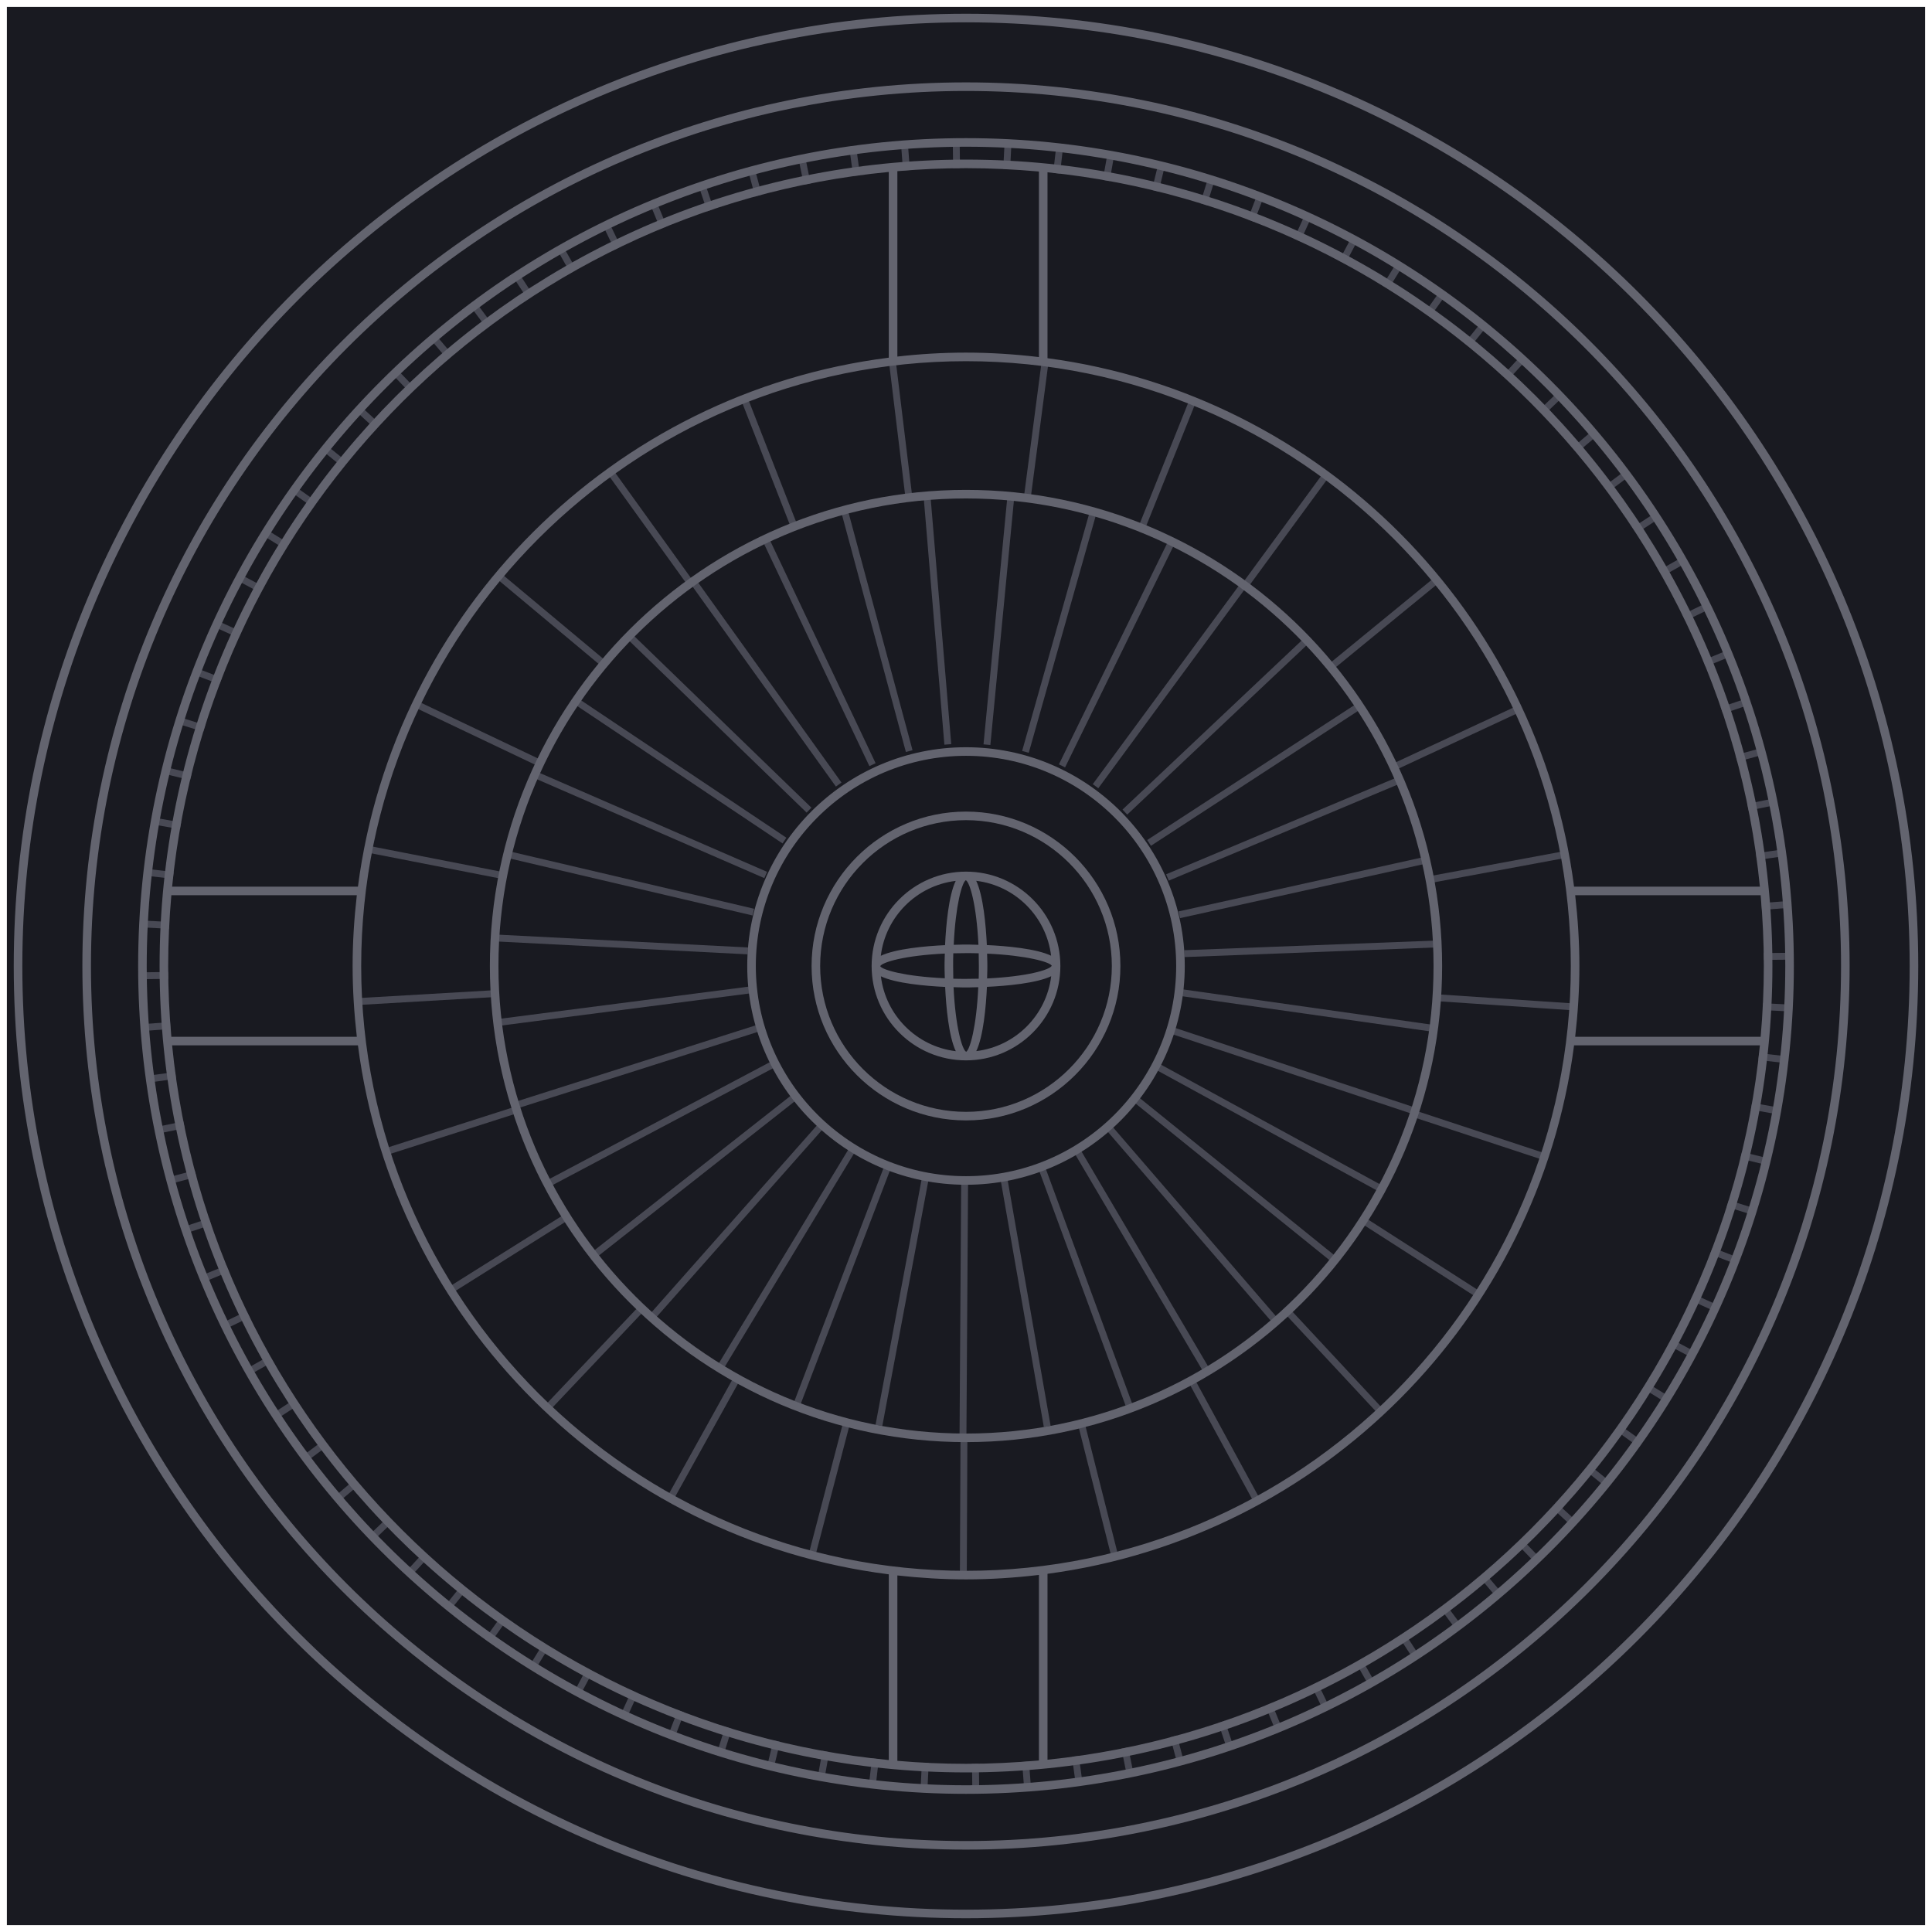 <svg xmlns="http://www.w3.org/2000/svg" width="281" height="281" viewBox="0 0 281 281" fill="none">
    <rect x="1" y="1" width="279" height="279" fill="#191A21"/>

    <path d="M140.201 208.989L140.113 228.952" stroke="#484954" stroke-miterlimit="10"/>
    <path d="M123.181 206.755L118.128 226.07" stroke="#484954" stroke-miterlimit="10"/>
    <path d="M107.248 200.367L97.553 217.823" stroke="#484954" stroke-miterlimit="10"/>
    <path d="M93.398 190.222L79.673 204.709" stroke="#484954" stroke-miterlimit="10"/>
    <path d="M82.517 176.946L65.61 187.565" stroke="#484954" stroke-miterlimit="10"/>
    <path d="M75.268 161.374L56.265 167.463" stroke="#484954" stroke-miterlimit="10"/>
    <path d="M72.136 144.505L52.197 145.665" stroke="#484954" stroke-miterlimit="10"/>
    <path d="M73.284 127.373L53.694 123.543" stroke="#484954" stroke-miterlimit="10"/>
    <path d="M78.662 111.065L60.632 102.481" stroke="#484954" stroke-miterlimit="10"/>
    <path d="M87.92 96.616L72.598 83.814" stroke="#484954" stroke-miterlimit="10"/>
    <path d="M100.485 84.912L88.831 68.717" stroke="#484954" stroke-miterlimit="10"/>
    <path d="M115.57 76.715L108.309 58.123" stroke="#484954" stroke-miterlimit="10"/>
    <path d="M132.215 72.522L129.807 52.695" stroke="#484954" stroke-miterlimit="10"/>
    <path d="M149.385 72.597L151.98 52.795" stroke="#484954" stroke-miterlimit="10"/>
    <path d="M165.991 76.939L173.428 58.41" stroke="#484954" stroke-miterlimit="10"/>
    <path d="M181.002 85.274L192.806 69.178" stroke="#484954" stroke-miterlimit="10"/>
    <path d="M193.455 97.078L208.902 84.426" stroke="#484954" stroke-miterlimit="10"/>
    <path d="M202.601 111.614L220.693 103.192" stroke="#484954" stroke-miterlimit="10"/>
    <path d="M207.829 127.959L227.456 124.316" stroke="#484954" stroke-miterlimit="10"/>
    <path d="M208.827 145.104L228.754 146.439" stroke="#484954" stroke-miterlimit="10"/>
    <path d="M205.546 161.948L224.499 168.2" stroke="#484954" stroke-miterlimit="10"/>
    <path d="M198.159 177.445L214.966 188.226" stroke="#484954" stroke-miterlimit="10"/>
    <path d="M187.166 190.634L200.766 205.245" stroke="#484954" stroke-miterlimit="10"/>
    <path d="M173.229 200.654L182.774 218.197" stroke="#484954" stroke-miterlimit="10"/>
    <path d="M157.232 206.905L162.124 226.27" stroke="#484954" stroke-miterlimit="10"/>
    <path d="M140.301 171.706L140.063 208.502" stroke="#484954" stroke-miterlimit="10"/>
    <path d="M134.623 171.157L127.835 207.317" stroke="#484954" stroke-miterlimit="10"/>
    <path d="M129.146 169.61L116.007 203.973" stroke="#484954" stroke-miterlimit="10"/>
    <path d="M124.029 167.102L104.964 198.57" stroke="#484954" stroke-miterlimit="10"/>
    <path d="M119.439 163.733L95.058 191.283" stroke="#484954" stroke-miterlimit="10"/>
    <path d="M115.532 159.591L86.622 182.35" stroke="#484954" stroke-miterlimit="10"/>
    <path d="M112.425 154.812L79.909 172.043" stroke="#484954" stroke-miterlimit="10"/>
    <path d="M110.217 149.559L75.155 160.714" stroke="#484954" stroke-miterlimit="10"/>
    <path d="M108.982 143.994L72.498 148.71" stroke="#484954" stroke-miterlimit="10"/>
    <path d="M108.77 138.304L72.023 136.42" stroke="#484954" stroke-miterlimit="10"/>
    <path d="M109.568 132.664L73.745 124.254" stroke="#484954" stroke-miterlimit="10"/>
    <path d="M111.365 127.262L77.626 112.588" stroke="#484954" stroke-miterlimit="10"/>
    <path d="M114.098 122.258L83.516 101.795" stroke="#484954" stroke-miterlimit="10"/>
    <path d="M117.666 117.829L91.238 92.237" stroke="#484954" stroke-miterlimit="10"/>
    <path d="M121.983 114.11L100.547 84.201" stroke="#484954" stroke-miterlimit="10"/>
    <path d="M126.9 111.216L111.141 77.963" stroke="#484954" stroke-miterlimit="10"/>
    <path d="M132.24 109.244L122.67 73.72" stroke="#484954" stroke-miterlimit="10"/>
    <path d="M137.855 108.271L134.785 71.599" stroke="#484954" stroke-miterlimit="10"/>
    <path d="M143.545 108.308L147.076 71.674" stroke="#484954" stroke-miterlimit="10"/>
    <path d="M149.146 109.356L159.153 73.945" stroke="#484954" stroke-miterlimit="10"/>
    <path d="M154.462 111.39L170.645 78.337" stroke="#484954" stroke-miterlimit="10"/>
    <path d="M159.341 114.347L181.151 84.713" stroke="#484954" stroke-miterlimit="10"/>
    <path d="M163.608 118.115L190.36 92.861" stroke="#484954" stroke-miterlimit="10"/>
    <path d="M167.127 122.595L197.959 102.519" stroke="#484954" stroke-miterlimit="10"/>
    <path d="M169.797 127.623L203.723 113.386" stroke="#484954" stroke-miterlimit="10"/>
    <path d="M171.519 133.051L207.441 125.09" stroke="#484954" stroke-miterlimit="10"/>
    <path d="M172.255 138.703L209.014 137.293" stroke="#484954" stroke-miterlimit="10"/>
    <path d="M171.956 144.393L208.39 149.559" stroke="#484954" stroke-miterlimit="10"/>
    <path d="M170.658 149.945L205.57 161.537" stroke="#484954" stroke-miterlimit="10"/>
    <path d="M168.387 155.161L200.678 172.804" stroke="#484954" stroke-miterlimit="10"/>
    <path d="M165.218 159.903L193.841 183.023" stroke="#484954" stroke-miterlimit="10"/>
    <path d="M161.25 163.995L185.282 191.857" stroke="#484954" stroke-miterlimit="10"/>
    <path d="M156.621 167.314L175.3 199.019" stroke="#484954" stroke-miterlimit="10"/>
    <path d="M151.48 169.747L164.183 204.272" stroke="#484954" stroke-miterlimit="10"/>
    <path d="M145.978 171.232L152.316 207.479" stroke="#484954" stroke-miterlimit="10"/>
    <path d="M141.873 256.541L141.923 260.658" stroke="#484954" stroke-miterlimit="10"/>
    <path d="M134.586 256.403L134.374 260.508" stroke="#484954" stroke-miterlimit="10"/>
    <path d="M127.324 255.804L126.85 259.884" stroke="#484954" stroke-miterlimit="10"/>
    <path d="M120.111 254.744L119.388 258.787" stroke="#484954" stroke-miterlimit="10"/>
    <path d="M112.974 253.234L112.001 257.239" stroke="#484954" stroke-miterlimit="10"/>
    <path d="M105.95 251.288L104.728 255.206" stroke="#484954" stroke-miterlimit="10"/>
    <path d="M99.062 248.904L97.59 252.735" stroke="#484954" stroke-miterlimit="10"/>
    <path d="M92.336 246.084L90.627 249.827" stroke="#484954" stroke-miterlimit="10"/>
    <path d="M85.798 242.853L83.864 246.471" stroke="#484954" stroke-miterlimit="10"/>
    <path d="M79.485 239.209L77.326 242.715" stroke="#484954" stroke-miterlimit="10"/>
    <path d="M73.409 235.191L71.025 238.548" stroke="#484954" stroke-miterlimit="10"/>
    <path d="M67.594 230.787L65.011 233.994" stroke="#484954" stroke-miterlimit="10"/>
    <path d="M62.067 226.033L59.284 229.065" stroke="#484954" stroke-miterlimit="10"/>
    <path d="M56.852 220.942L53.882 223.787" stroke="#484954" stroke-miterlimit="10"/>
    <path d="M51.96 215.527L48.828 218.185" stroke="#484954" stroke-miterlimit="10"/>
    <path d="M47.431 209.825L44.137 212.283" stroke="#484954" stroke-miterlimit="10"/>
    <path d="M43.263 203.836L39.819 206.082" stroke="#484954" stroke-miterlimit="10"/>
    <path d="M39.47 197.609L35.889 199.631" stroke="#484954" stroke-miterlimit="10"/>
    <path d="M36.089 191.146L32.383 192.943" stroke="#484954" stroke-miterlimit="10"/>
    <path d="M33.119 184.495L29.314 186.055" stroke="#484954" stroke-miterlimit="10"/>
    <path d="M30.561 177.671L26.668 178.981" stroke="#484954" stroke-miterlimit="10"/>
    <path d="M28.439 170.695L24.472 171.756" stroke="#484954" stroke-miterlimit="10"/>
    <path d="M26.767 163.596L22.737 164.419" stroke="#484954" stroke-miterlimit="10"/>
    <path d="M25.545 156.409L21.465 156.97" stroke="#484954" stroke-miterlimit="10"/>
    <path d="M24.771 149.159L20.666 149.459" stroke="#484954" stroke-miterlimit="10"/>
    <path d="M24.459 141.872L20.342 141.922" stroke="#484954" stroke-miterlimit="10"/>
    <path d="M24.596 134.586L20.491 134.374" stroke="#484954" stroke-miterlimit="10"/>
    <path d="M25.195 127.324L21.115 126.85" stroke="#484954" stroke-miterlimit="10"/>
    <path d="M26.256 120.112L22.201 119.388" stroke="#484954" stroke-miterlimit="10"/>
    <path d="M27.766 112.974L23.761 112.001" stroke="#484954" stroke-miterlimit="10"/>
    <path d="M29.713 105.95L25.782 104.727" stroke="#484954" stroke-miterlimit="10"/>
    <path d="M32.096 99.062L28.253 97.59" stroke="#484954" stroke-miterlimit="10"/>
    <path d="M34.916 92.337L31.173 90.627" stroke="#484954" stroke-miterlimit="10"/>
    <path d="M38.147 85.798L34.516 83.864" stroke="#484954" stroke-miterlimit="10"/>
    <path d="M41.778 79.485L38.284 77.314" stroke="#484954" stroke-miterlimit="10"/>
    <path d="M45.809 73.409L42.452 71.025" stroke="#484954" stroke-miterlimit="10"/>
    <path d="M50.213 67.594L47.006 65.011" stroke="#484954" stroke-miterlimit="10"/>
    <path d="M54.967 62.066L51.935 59.284" stroke="#484954" stroke-miterlimit="10"/>
    <path d="M60.058 56.851L57.213 53.881" stroke="#484954" stroke-miterlimit="10"/>
    <path d="M65.473 51.96L62.815 48.828" stroke="#484954" stroke-miterlimit="10"/>
    <path d="M71.175 47.43L68.717 44.124" stroke="#484954" stroke-miterlimit="10"/>
    <path d="M77.165 43.25L74.919 39.807" stroke="#484954" stroke-miterlimit="10"/>
    <path d="M83.391 39.47L81.369 35.889" stroke="#484954" stroke-miterlimit="10"/>
    <path d="M89.842 36.089L88.045 32.383" stroke="#484954" stroke-miterlimit="10"/>
    <path d="M96.504 33.106L94.944 29.3" stroke="#484954" stroke-miterlimit="10"/>
    <path d="M103.33 30.561L102.02 26.668" stroke="#484954" stroke-miterlimit="10"/>
    <path d="M110.305 28.44L109.244 24.472" stroke="#484954" stroke-miterlimit="10"/>
    <path d="M117.405 26.768L116.581 22.737" stroke="#484954" stroke-miterlimit="10"/>
    <path d="M124.591 25.545L124.029 21.465" stroke="#484954" stroke-miterlimit="10"/>
    <path d="M131.841 24.771L131.529 20.666" stroke="#484954" stroke-miterlimit="10"/>
    <path d="M139.127 24.459L139.077 20.342" stroke="#484954" stroke-miterlimit="10"/>
    <path d="M146.414 24.597L146.626 20.492" stroke="#484954" stroke-miterlimit="10"/>
    <path d="M153.676 25.195L154.15 21.115" stroke="#484954" stroke-miterlimit="10"/>
    <path d="M160.889 26.256L161.612 22.201" stroke="#484954" stroke-miterlimit="10"/>
    <path d="M168.025 27.753L168.999 23.761" stroke="#484954" stroke-miterlimit="10"/>
    <path d="M175.05 29.712L176.273 25.782" stroke="#484954" stroke-miterlimit="10"/>
    <path d="M181.938 32.096L183.41 28.252" stroke="#484954" stroke-miterlimit="10"/>
    <path d="M188.663 34.916L190.372 31.172" stroke="#484954" stroke-miterlimit="10"/>
    <path d="M195.201 38.147L197.135 34.516" stroke="#484954" stroke-miterlimit="10"/>
    <path d="M201.515 41.778L203.673 38.284" stroke="#484954" stroke-miterlimit="10"/>
    <path d="M207.592 45.808L209.975 42.452" stroke="#484954" stroke-miterlimit="10"/>
    <path d="M213.406 50.213L215.989 47.006" stroke="#484954" stroke-miterlimit="10"/>
    <path d="M218.934 54.967L221.716 51.935" stroke="#484954" stroke-miterlimit="10"/>
    <path d="M224.148 60.058L227.118 57.213" stroke="#484954" stroke-miterlimit="10"/>
    <path d="M229.04 65.473L232.172 62.815" stroke="#484954" stroke-miterlimit="10"/>
    <path d="M233.569 71.175L236.863 68.717" stroke="#484954" stroke-miterlimit="10"/>
    <path d="M237.736 77.152L241.18 74.906" stroke="#484954" stroke-miterlimit="10"/>
    <path d="M241.53 83.39L245.111 81.369" stroke="#484954" stroke-miterlimit="10"/>
    <path d="M244.911 89.842L248.617 88.045" stroke="#484954" stroke-miterlimit="10"/>
    <path d="M247.881 96.504L251.686 94.945" stroke="#484954" stroke-miterlimit="10"/>
    <path d="M250.438 103.33L254.331 102.007" stroke="#484954" stroke-miterlimit="10"/>
    <path d="M252.561 110.304L256.528 109.231" stroke="#484954" stroke-miterlimit="10"/>
    <path d="M254.231 117.404L258.262 116.581" stroke="#484954" stroke-miterlimit="10"/>
    <path d="M255.455 124.591L259.523 124.017" stroke="#484954" stroke-miterlimit="10"/>
    <path d="M256.229 131.841L260.334 131.529" stroke="#484954" stroke-miterlimit="10"/>
    <path d="M256.54 139.115L260.658 139.077" stroke="#484954" stroke-miterlimit="10"/>
    <path d="M256.403 146.414L260.508 146.614" stroke="#484954" stroke-miterlimit="10"/>
    <path d="M255.805 153.676L259.885 154.138" stroke="#484954" stroke-miterlimit="10"/>
    <path d="M254.744 160.888L258.799 161.612" stroke="#484954" stroke-miterlimit="10"/>
    <path d="M253.247 168.025L257.24 168.999" stroke="#484954" stroke-miterlimit="10"/>
    <path d="M251.287 175.05L255.218 176.273" stroke="#484954" stroke-miterlimit="10"/>
    <path d="M248.904 181.938L252.735 183.41" stroke="#484954" stroke-miterlimit="10"/>
    <path d="M246.084 188.663L249.827 190.372" stroke="#484954" stroke-miterlimit="10"/>
    <path d="M242.853 195.201L246.483 197.135" stroke="#484954" stroke-miterlimit="10"/>
    <path d="M239.222 201.515L242.715 203.673" stroke="#484954" stroke-miterlimit="10"/>
    <path d="M235.191 207.592L238.548 209.975" stroke="#484954" stroke-miterlimit="10"/>
    <path d="M230.787 213.406L233.994 215.989" stroke="#484954" stroke-miterlimit="10"/>
    <path d="M226.033 218.933L229.065 221.716" stroke="#484954" stroke-miterlimit="10"/>
    <path d="M220.942 224.149L223.787 227.106" stroke="#484954" stroke-miterlimit="10"/>
    <path d="M215.527 229.028L218.185 232.172" stroke="#484954" stroke-miterlimit="10"/>
    <path d="M209.825 233.569L212.283 236.863" stroke="#484954" stroke-miterlimit="10"/>
    <path d="M203.848 237.737L206.081 241.181" stroke="#484954" stroke-miterlimit="10"/>
    <path d="M197.609 241.53L199.631 245.099" stroke="#484954" stroke-miterlimit="10"/>
    <path d="M191.158 244.911L192.955 248.605" stroke="#484954" stroke-miterlimit="10"/>
    <path d="M184.495 247.881L186.055 251.687" stroke="#484954" stroke-miterlimit="10"/>
    <path d="M177.67 250.439L178.98 254.332" stroke="#484954" stroke-miterlimit="10"/>
    <path d="M170.695 252.548L171.756 256.528" stroke="#484954" stroke-miterlimit="10"/>
    <path d="M163.596 254.232L164.419 258.262" stroke="#484954" stroke-miterlimit="10"/>
    <path d="M156.409 255.455L156.971 259.522" stroke="#484954" stroke-miterlimit="10"/>
    <path d="M149.159 256.229L149.471 260.321" stroke="#484954" stroke-miterlimit="10"/>
    <path d="M140.5 2C64.125 2 2 64.125 2 140.5C2 216.875 64.125 279 140.5 279C216.875 279 279 216.875 279 140.5C279 64.125 216.875 2 140.5 2ZM140.5 277.752C64.824 277.752 3.248 216.176 3.248 140.5C3.248 64.824 64.824 3.248 140.5 3.248C216.176 3.248 277.752 64.824 277.752 140.5C277.752 216.176 216.176 277.752 140.5 277.752Z" fill="#63646F"/>
    <path d="M140.499 11.982C69.64 11.982 11.981 69.64 11.981 140.5C11.981 211.359 69.64 269.018 140.499 269.018C211.359 269.018 269.017 211.359 269.017 140.5C269.017 69.64 211.359 11.982 140.499 11.982ZM140.499 267.77C70.326 267.77 13.229 210.673 13.229 140.5C13.229 70.326 70.326 13.23 140.499 13.23C210.673 13.23 267.77 70.326 267.77 140.5C267.77 210.673 210.673 267.77 140.499 267.77Z" fill="#63646F"/>
    <path d="M140.499 20.092C74.107 20.092 20.092 74.107 20.092 140.5C20.092 206.892 74.107 260.907 140.499 260.907C206.892 260.907 260.907 206.892 260.907 140.5C260.907 74.107 206.892 20.092 140.499 20.092ZM140.499 259.66C74.793 259.66 21.34 206.206 21.34 140.5C21.34 74.793 74.793 21.34 140.499 21.34C206.206 21.34 259.659 74.793 259.659 140.5C259.659 206.206 206.206 259.66 140.499 259.66Z" fill="#63646F"/>
    <path d="M140.5 23.212C75.829 23.212 23.212 75.829 23.212 140.5C23.212 205.171 75.829 257.788 140.5 257.788C205.171 257.788 257.788 205.171 257.788 140.5C257.788 75.829 205.171 23.212 140.5 23.212ZM255.967 128.958H228.941C223.762 89.093 192.182 57.412 152.354 52.097V25.058C206.993 30.623 250.539 74.269 255.967 128.958ZM256.541 140.5C256.541 143.969 256.379 147.4 256.079 150.794H229.103C229.49 147.412 229.714 143.981 229.714 140.5C229.714 137.019 229.49 133.587 229.103 130.206H256.079C256.379 133.6 256.541 137.031 256.541 140.5ZM140.5 228.466C92 228.466 52.534 189 52.534 140.5C52.534 92 92 52.534 140.5 52.534C189 52.534 228.466 92 228.466 140.5C228.466 189 189 228.466 140.5 228.466ZM24.46 140.5C24.46 137.031 24.622 133.6 24.921 130.206H51.898C51.511 133.587 51.286 137.019 51.286 140.5C51.286 143.981 51.511 147.412 51.898 150.794H24.921C24.622 147.4 24.46 143.969 24.46 140.5ZM151.106 24.946V51.935C147.625 51.523 144.094 51.286 140.5 51.286C137.119 51.286 133.8 51.486 130.518 51.86V24.896C133.812 24.609 137.131 24.459 140.5 24.459C144.081 24.459 147.612 24.634 151.106 24.946ZM129.27 25.008V52.022C89.143 57.088 57.263 88.88 52.06 128.958H25.034C30.474 74.07 74.332 30.299 129.27 25.008ZM25.034 152.042H52.06C57.263 192.119 89.155 223.912 129.27 228.978V255.991C74.332 250.688 30.474 206.93 25.034 152.042ZM130.518 256.104V229.14C133.8 229.502 137.119 229.714 140.5 229.714C144.094 229.714 147.625 229.477 151.106 229.065V256.054C147.612 256.366 144.081 256.54 140.5 256.54C137.131 256.54 133.812 256.391 130.518 256.104ZM152.354 255.941V228.903C192.182 223.587 223.762 191.907 228.941 152.042H255.967C250.539 206.73 206.993 250.364 152.354 255.941Z" fill="#63646F"/>
    <path d="M140.5 126.775C132.926 126.775 126.774 132.926 126.774 140.5C126.774 148.074 132.926 154.225 140.5 154.225C148.073 154.225 154.225 148.074 154.225 140.5C154.225 132.926 148.073 126.775 140.5 126.775ZM152.877 139.003C150.731 137.979 146.464 137.593 143.532 137.455C143.394 134.536 143.008 130.268 141.984 128.11C147.674 128.796 152.191 133.313 152.877 139.003ZM140.55 152.977C140.55 152.977 140.537 152.977 140.525 152.977C139.938 152.678 138.965 149.371 138.69 143.582C139.689 143.619 140.375 143.619 140.487 143.619C140.599 143.619 141.286 143.619 142.284 143.582C142.022 149.371 141.061 152.665 140.537 152.965L140.55 152.977ZM140.5 142.372C139.863 142.372 139.252 142.372 138.653 142.347C138.64 141.748 138.628 141.136 138.628 140.5C138.628 139.864 138.628 139.252 138.653 138.653C139.252 138.641 139.863 138.628 140.5 138.628C141.136 138.628 141.747 138.628 142.346 138.653C142.359 139.252 142.371 139.864 142.371 140.5C142.371 141.136 142.371 141.748 142.346 142.347C141.747 142.359 141.136 142.372 140.5 142.372ZM128.022 140.525C128.322 139.938 131.616 138.965 137.418 138.691C137.38 139.689 137.38 140.375 137.38 140.487C137.38 140.6 137.38 141.286 137.418 142.284C131.628 142.022 128.322 141.061 128.035 140.537C128.035 140.537 128.035 140.525 128.035 140.512L128.022 140.525ZM140.45 128.022C140.45 128.022 140.462 128.022 140.475 128.022C141.061 128.322 142.034 131.628 142.309 137.418C141.311 137.381 140.624 137.381 140.512 137.381C140.4 137.381 139.714 137.381 138.715 137.418C138.977 131.628 139.938 128.334 140.462 128.035L140.45 128.022ZM143.582 138.703C149.371 138.965 152.678 139.926 152.965 140.45C152.965 140.45 152.965 140.462 152.965 140.475C152.665 141.061 149.371 142.035 143.569 142.309C143.607 141.311 143.607 140.625 143.607 140.512C143.607 140.4 143.607 139.714 143.569 138.716L143.582 138.703ZM139.002 128.122C137.979 130.268 137.592 134.536 137.455 137.468C134.535 137.605 130.268 137.992 128.11 139.015C128.796 133.325 133.313 128.808 139.002 128.122ZM128.122 141.997C130.268 143.02 134.535 143.407 137.468 143.544C137.605 146.464 137.992 150.731 139.015 152.89C133.325 152.204 128.808 147.687 128.122 141.997ZM141.997 152.878C143.02 150.731 143.407 146.464 143.544 143.532C146.464 143.395 150.731 143.008 152.89 141.985C152.204 147.674 147.687 152.191 141.997 152.878Z" fill="#63646F"/>
    <path d="M140.499 118.041C128.122 118.041 118.04 128.11 118.04 140.5C118.04 152.89 128.122 162.959 140.499 162.959C152.877 162.959 162.959 152.89 162.959 140.5C162.959 128.11 152.877 118.041 140.499 118.041ZM140.499 161.712C128.808 161.712 119.288 152.191 119.288 140.5C119.288 128.809 128.808 119.288 140.499 119.288C152.191 119.288 161.711 128.809 161.711 140.5C161.711 152.191 152.191 161.712 140.499 161.712Z" fill="#63646F"/>
    <path d="M140.5 108.682C122.957 108.682 108.683 122.957 108.683 140.5C108.683 158.043 122.957 172.318 140.5 172.318C158.044 172.318 172.318 158.043 172.318 140.5C172.318 122.957 158.044 108.682 140.5 108.682ZM140.5 171.07C123.643 171.07 109.93 157.357 109.93 140.5C109.93 123.643 123.643 109.93 140.5 109.93C157.357 109.93 171.07 123.643 171.07 140.5C171.07 157.357 157.357 171.07 140.5 171.07Z" fill="#63646F"/>
    <path d="M140.5 71.25C102.319 71.25 71.25 102.319 71.25 140.5C71.25 178.681 102.319 209.75 140.5 209.75C178.681 209.75 209.75 178.681 209.75 140.5C209.75 102.319 178.681 71.25 140.5 71.25ZM140.5 208.502C103.005 208.502 72.498 177.995 72.498 140.5C72.498 103.005 103.005 72.498 140.5 72.498C177.995 72.498 208.502 103.005 208.502 140.5C208.502 177.995 177.995 208.502 140.5 208.502Z" fill="#63646F"/>
</svg>